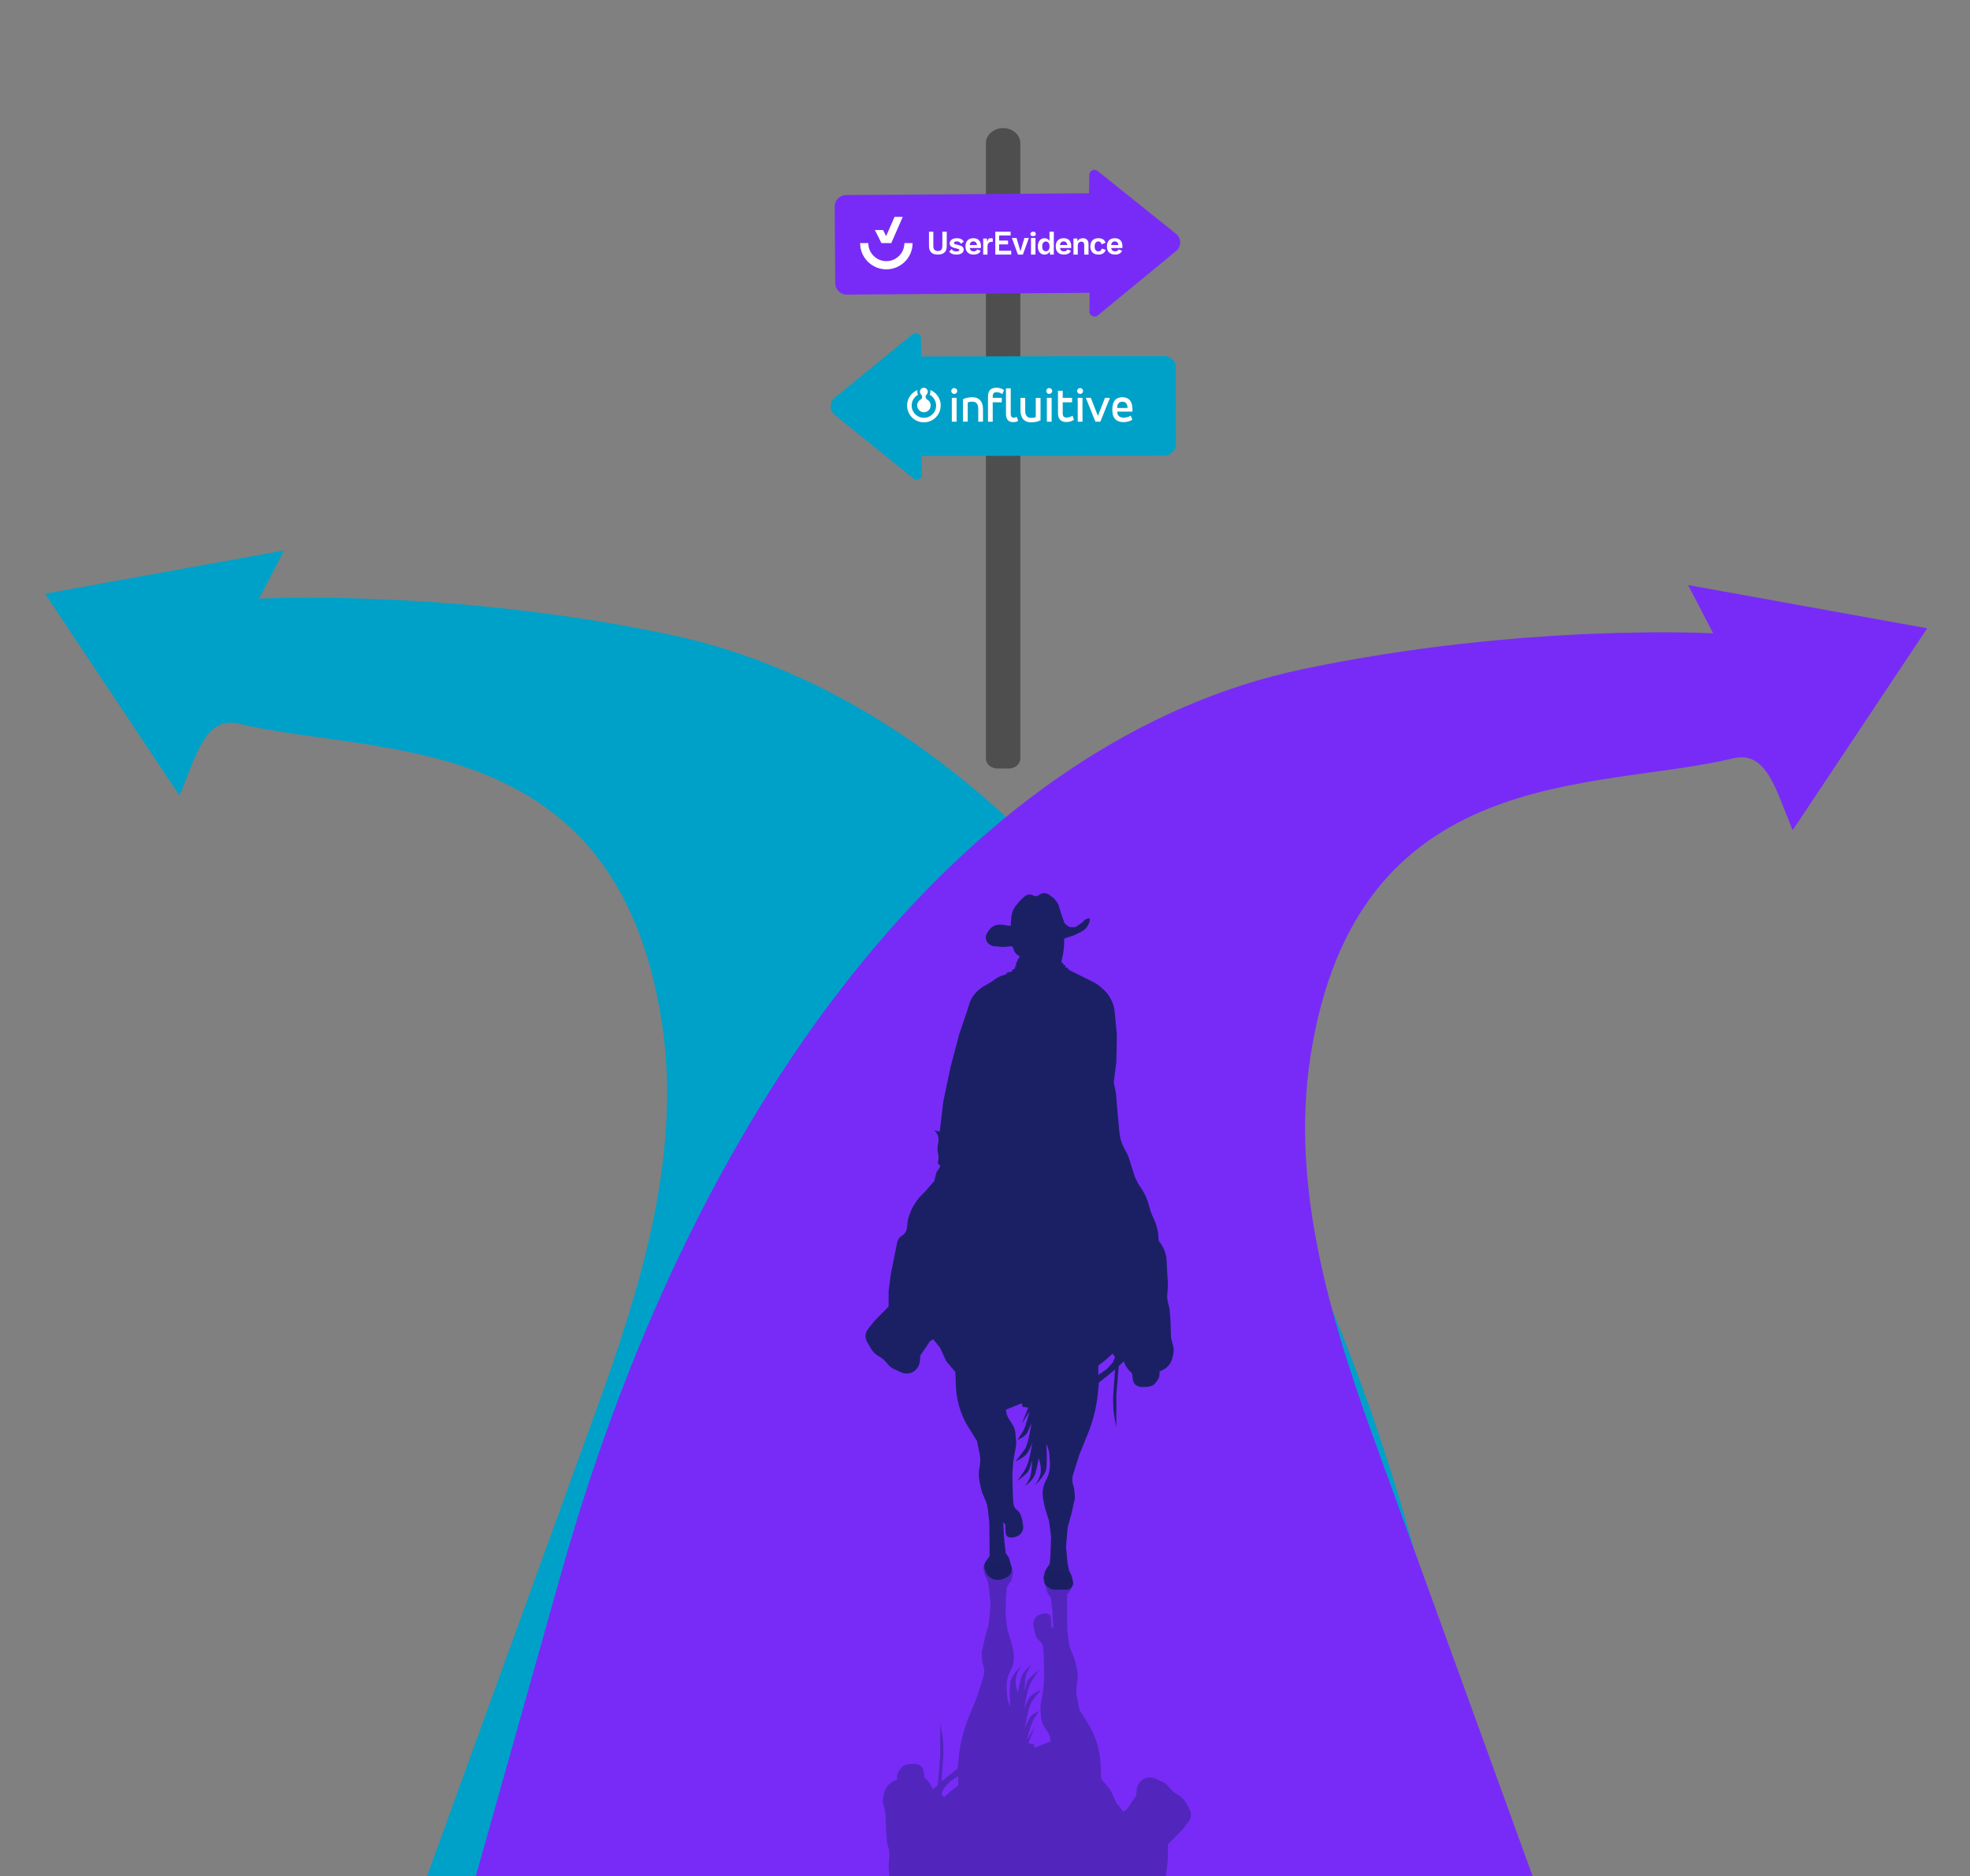 <svg width="569" height="542" viewBox="0 0 569 542" fill="none" xmlns="http://www.w3.org/2000/svg">
<rect x="0" y="0" width="569" height="542" fill="#808080" stroke="none"/>
<g clip-path="url(#clip0_15229_1893)">
<path d="M119.711 551.998C120.537 549.59 121.57 546.799 122.749 543.563C128.064 528.98 133.348 514.366 138.647 499.768C149.599 469.597 160.551 439.427 171.503 409.257C184.115 374.514 197.237 334.641 191.138 295.211C177.927 209.816 108.783 218.644 69.151 209.082C59.325 206.712 56.812 217.933 51.847 229.81L13 171.496L82.062 159L74.811 172.946C74.811 172.946 129.931 169.919 193.621 183.349C286.639 202.962 367.272 301.507 407.552 444.45C407.552 444.45 428.725 519.588 437.857 551.997L119.711 551.998Z" fill="#00A1C8"/>
<path d="M449.924 562C449.097 559.592 448.065 556.801 446.885 553.565C441.571 538.983 436.287 524.368 430.988 509.77C420.036 479.599 409.084 449.43 398.132 419.259C385.52 384.516 372.397 344.643 378.497 305.213C391.708 219.818 460.852 228.646 500.484 219.084C510.309 216.714 512.822 227.935 517.787 239.812L556.635 181.498L487.572 169.002L494.823 182.948C494.823 182.948 439.704 179.921 376.013 193.351C282.995 212.964 202.362 311.509 162.083 454.452C162.083 454.452 140.91 529.591 131.777 562L449.924 562Z" fill="#782BF7"/>
<path d="M338.824 388.698L338.382 387.033C338.278 386.641 338.22 386.239 338.208 385.834L338.082 381.503L337.868 378.686C337.82 378.061 337.698 377.443 337.503 376.847C337.165 375.81 337.047 374.714 337.155 373.629L337.304 372.136C337.346 371.723 337.354 371.308 337.33 370.893L337.098 366.952L336.954 364.133C336.872 362.531 336.379 360.977 335.521 359.621L335.252 359.196C335.194 359.104 335.126 359.019 335.049 358.942C334.779 358.672 334.625 358.307 334.619 357.925C334.589 356.051 334.183 354.201 333.423 352.487L332.779 351.035C332.437 350.264 332.163 349.464 331.961 348.645L331.835 348.133C331.445 346.55 330.788 345.044 329.894 343.68L329.064 342.414C328.409 341.415 327.895 340.33 327.538 339.191L326.207 334.953C325.915 334.022 325.519 333.127 325.026 332.285C324.064 330.644 323.476 328.811 323.303 326.917L322.707 320.396L322.331 315.832L321.687 312.61L322.438 306.811L322.587 299.561C322.596 299.168 322.581 298.775 322.543 298.383L321.964 292.345C321.887 291.539 321.713 290.744 321.447 289.979C320.865 288.306 319.856 286.815 318.519 285.652L317.843 285.064C317.186 284.493 316.459 284.009 315.679 283.623L312.182 281.895L309.068 280.338L308.966 280.288C308.655 280.138 308.423 279.862 308.328 279.529C308.328 279.529 308.323 279.436 308.298 279.425C308.17 279.37 307.875 279.648 307.761 279.568C307.606 279.46 307.829 278.943 307.69 278.816C307.607 278.741 307.338 278.875 307.242 278.816C307.221 278.803 307.216 278.719 307.216 278.719C307.119 278.362 306.866 278.068 306.526 277.921L306.829 276.635C306.961 276.073 307.066 275.505 307.143 274.933L307.197 274.538C307.298 273.787 307.352 273.031 307.358 272.273L307.367 271.102L309.757 270.347C309.978 270.278 310.192 270.191 310.399 270.089L312.322 269.139C312.81 268.898 313.25 268.572 313.621 268.175C314.28 267.472 314.696 266.577 314.811 265.621C314.831 265.452 314.699 265.303 314.529 265.303C314.023 265.303 313.539 265.503 313.181 265.861L312.634 266.408C312.584 266.459 312.529 266.504 312.47 266.545L310.904 267.627C310.7 267.768 310.455 267.842 310.206 267.837L309.231 267.817C308.974 267.811 308.726 267.723 308.524 267.565L307.511 266.77L306.637 264.36C306.623 264.32 306.609 264.28 306.597 264.239L305.796 261.59C305.722 261.346 305.61 261.116 305.462 260.908L304.699 259.83C304.546 259.614 304.357 259.425 304.141 259.271L302.971 258.438C302.57 258.153 302.091 258 301.6 258C301.047 258 300.512 258.194 300.087 258.548C299.82 258.77 299.477 258.881 299.13 258.855L298.987 258.844C298.801 258.83 298.62 258.776 298.457 258.683C297.93 258.385 297.302 258.318 296.724 258.501C296.425 258.595 296.149 258.753 295.917 258.964L295.322 259.502C294.952 259.837 294.605 260.197 294.285 260.58L293.531 261.481C293.257 261.809 293.018 262.164 292.818 262.54C292.426 263.276 292.188 264.085 292.118 264.916L291.902 267.486L289.987 267.179C289.927 267.169 289.868 267.162 289.808 267.157L289.119 267.099C288.233 267.026 287.348 267.258 286.613 267.758C286.182 268.051 285.814 268.428 285.532 268.867L285.099 269.539C284.778 270.038 284.655 270.639 284.756 271.223C284.883 271.958 285.348 272.59 286.013 272.929L286.309 273.081C286.575 273.216 286.864 273.3 287.161 273.329L289.022 273.506C289.485 273.55 289.952 273.55 290.415 273.505L291.938 273.357L292.511 273.501L292.857 274.46C292.936 274.679 293.04 274.888 293.168 275.082L293.182 275.104C293.492 275.577 293.929 275.952 294.444 276.186L294.461 276.426C294.472 276.586 294.394 276.741 294.258 276.826L294.153 276.893C294.053 276.956 293.982 277.056 293.958 277.172L293.888 277.501C293.877 277.555 293.856 277.605 293.826 277.651L293.545 278.077C293.468 278.194 293.452 278.339 293.5 278.469C293.562 278.636 293.517 278.824 293.385 278.944L293.338 278.987C293.245 279.072 293.193 279.194 293.196 279.321L293.2 279.49C293.205 279.676 293.092 279.845 292.917 279.911L292.601 280.029C292.447 280.087 292.338 280.227 292.32 280.39L292.32 280.391C292.296 280.607 292.116 280.773 291.899 280.78L291.305 280.798C291.194 280.802 291.089 280.848 291.01 280.926L290.485 281.451C290.428 281.508 290.358 281.548 290.28 281.567L290.139 281.602C288.989 281.884 287.915 282.413 286.99 283.153C286.673 283.406 286.338 283.636 285.987 283.839L284.073 284.949C283.572 285.24 283.103 285.583 282.675 285.972L282.285 286.327C281.205 287.311 280.408 288.566 279.979 289.963L279.373 291.937L277.064 298.703L274.54 308.261L272.446 318.249L271.425 326.894L269.868 326.518L270.26 326.976C270.637 327.416 270.898 327.943 271.02 328.509C271.11 328.932 271.121 329.369 271.051 329.796L270.816 331.237C270.757 331.597 270.756 331.964 270.811 332.325L271.053 333.896C271.122 334.343 271.102 334.799 270.996 335.239L270.892 335.67C270.827 335.941 270.954 336.221 271.2 336.351C271.521 336.52 271.624 336.93 271.421 337.23L270.459 338.654L269.868 341.124L267.076 344.346C264.865 346.311 263.251 348.858 262.418 351.696L262.243 352.293L261.936 354.783C261.825 355.685 261.301 356.484 260.519 356.946C259.805 357.368 259.303 358.073 259.138 358.886L258.592 361.583L257.303 368.027L256.659 372.967V377.423L252.524 381.612L250.696 383.946C250.245 384.521 250 385.231 250 385.962C250 386.525 250.145 387.078 250.422 387.568L251.487 389.457C252.059 390.47 252.909 391.299 253.936 391.846C254.565 392.18 255.13 392.622 255.607 393.151L256.784 394.46C257.127 394.84 257.542 395.148 258.005 395.366L260.217 396.405C260.633 396.601 261.082 396.72 261.541 396.756C262.789 396.856 264.007 396.341 264.804 395.376L264.817 395.36C265.309 394.764 265.61 394.034 265.68 393.265L265.841 391.492L267.344 389.344L268.526 387.519L269.546 386.874L271.533 389.344L273.305 393.21L275.936 396.325L276.101 400.452C276.205 403.054 276.724 405.622 277.638 408.06C278.22 409.612 278.958 411.1 279.841 412.503L282.165 416.193L282.927 419.867C283.204 421.198 283.202 422.572 282.922 423.902C282.635 425.263 282.64 426.668 282.935 428.027L283.357 429.967C283.493 430.592 283.689 431.201 283.943 431.788L284.588 433.279C284.975 434.174 285.228 435.122 285.337 436.091L285.745 439.712L285.816 446.085V449.521L284.796 450.935C284.271 451.661 284.149 452.603 284.47 453.439L284.771 454.221C284.94 454.66 285.222 455.046 285.59 455.339L286.093 455.742C286.563 456.118 287.147 456.323 287.749 456.323H288.69C289.061 456.323 289.428 456.245 289.767 456.094L290.662 455.697C291.4 455.369 291.949 454.722 292.151 453.939C292.27 453.484 292.264 453.006 292.136 452.553L291.401 449.951L290.47 448.59L290.041 444.653L289.754 439.712L290.399 440.428V441.86L290.476 442.907C290.516 443.44 290.882 443.893 291.396 444.043C291.958 444.207 292.558 444.194 293.113 444.005L293.615 443.834C294.238 443.623 294.769 443.202 295.117 442.645C295.49 442.047 295.63 441.334 295.508 440.64L295.196 438.853L294.854 437.743C294.675 437.162 294.316 436.652 293.829 436.288C293.152 435.781 292.732 435.002 292.682 434.157L292.547 431.908L292.403 425.608L292.69 422.028L293.428 417.846C293.508 417.39 293.53 416.926 293.493 416.465L293.297 414.041C293.227 413.173 292.95 412.335 292.489 411.597L291.759 410.43L291.448 409.964C290.902 409.144 290.589 408.191 290.542 407.208L295.16 405.346L295.321 406.366L296.985 406.635L295.124 411.289L297.343 407.709C297.343 407.709 296.341 412.005 295.554 413.293C294.766 414.582 293.907 415.942 293.907 415.942C293.907 415.942 296.126 415.083 296.771 413.723C297.415 412.363 297.916 411.145 297.916 411.145C297.916 411.145 297.057 417.016 296.055 418.52C295.052 420.023 293.262 422.171 293.262 422.171C293.262 422.171 295.823 421.039 296.682 419.822C297.541 418.605 298.131 416.73 298.131 416.73C298.131 416.73 297.415 422.386 296.055 424.534C294.694 426.682 293.835 427.827 293.835 427.827C293.835 427.827 296.484 425.823 296.985 425.035C297.487 424.248 298.059 421.885 298.059 421.885C298.059 421.885 298.059 425.465 297.487 426.825C296.914 428.185 296.055 429.188 296.055 429.188C296.055 429.188 298.489 427.827 299.133 425.321C299.778 422.815 299.993 421.169 299.993 421.169C299.993 421.169 300.995 423.89 300.494 425.823C299.993 427.756 298.847 429.188 298.847 429.188C298.847 429.188 301.711 426.395 302.14 424.606C302.57 422.816 302.212 417.088 302.212 417.088L302.481 417.723C302.824 418.535 303.032 419.398 303.096 420.278L303.242 422.286C303.271 422.686 303.271 423.088 303.24 423.488L303.192 424.106C303.112 425.145 302.832 426.159 302.365 427.091L301.998 427.825C301.807 428.208 301.646 428.605 301.518 429.013C301.127 430.256 301.044 431.576 301.275 432.859L301.62 434.767C301.68 435.104 301.763 435.437 301.866 435.764L303 439.354L303.572 443.793L303.429 448.805L303.214 451.669L301.872 453.781L301.389 455.714L301.618 457.027C301.712 457.56 302.021 458.031 302.473 458.328L303.314 458.882C303.634 459.092 304.009 459.205 304.392 459.205H306.221H308.014C308.318 459.205 308.619 459.134 308.891 458.998C309.715 458.585 310.141 457.655 309.916 456.762L309.515 455.177L308.763 453.602L308.334 451.454L307.904 446.872L308.331 441.709C308.357 441.405 308.411 441.104 308.492 440.81L309.47 437.297C309.5 437.19 309.525 437.085 309.547 436.976C309.701 436.227 310.351 433.09 310.446 433.09C310.523 433.09 310.377 431.316 310.289 430.33C310.252 429.906 310.159 429.492 310.012 429.092C309.643 428.087 309.618 426.987 309.94 425.965L311.734 420.274L314.281 413.959C314.922 412.371 315.463 410.746 315.904 409.091C316.5 406.849 316.908 404.561 317.124 402.251L317.391 399.386L322.062 395.627L321.533 403.079C321.492 403.659 321.483 404.241 321.506 404.823L321.587 406.876C321.617 407.645 321.704 408.411 321.846 409.167L322.438 412.327V407.763V403.543C322.438 403.098 322.457 402.655 322.494 402.212L323.136 394.607L324.586 393.264L324.777 393.742C325.147 394.666 325.708 395.501 326.423 396.193L326.949 396.701L327.239 398.686C327.26 398.83 327.296 398.971 327.346 399.109C327.57 399.725 328.063 400.205 328.685 400.412L329.116 400.556C329.352 400.634 329.6 400.671 329.849 400.665L331.347 400.628C331.528 400.623 331.709 400.596 331.883 400.546L332.508 400.367C332.91 400.252 333.27 400.023 333.543 399.706L333.99 399.188C334.093 399.07 334.182 398.94 334.256 398.802L334.639 398.09C334.808 397.778 334.896 397.428 334.896 397.072V396.137L335.299 395.991C336.184 395.671 336.966 395.119 337.566 394.395C338.094 393.757 338.464 393.005 338.647 392.198L338.869 391.218C339.058 390.386 339.042 389.522 338.824 388.698ZM321.418 393.585L319.646 395.518L317.23 397.183V394.471L319.163 392.995L321.338 391.035L322.063 391.974L321.418 393.585Z" fill="#1B2064"/>
<path opacity="0.4" d="M255.176 521.507L255.618 523.172C255.722 523.564 255.78 523.966 255.792 524.371L255.918 528.702L256.132 531.519C256.18 532.144 256.302 532.762 256.497 533.358C256.835 534.395 256.953 535.491 256.845 536.576L256.696 538.069C256.654 538.482 256.646 538.897 256.67 539.312L256.902 543.253L257.046 546.072C257.128 547.674 257.621 549.228 258.479 550.584L258.748 551.009C258.806 551.101 258.874 551.186 258.951 551.263C259.221 551.533 259.375 551.898 259.382 552.28C259.411 554.154 259.817 556.004 260.577 557.718L261.221 559.17C261.563 559.941 261.837 560.741 262.039 561.56L262.165 562.072C262.555 563.655 263.212 565.161 264.106 566.525L264.936 567.791C265.591 568.79 266.105 569.875 266.462 571.014L267.793 575.252C268.085 576.183 268.481 577.078 268.974 577.92C269.936 579.561 270.524 581.394 270.697 583.288L271.293 589.809L271.669 594.373L272.313 597.595L271.562 603.394L271.413 610.644C271.404 611.037 271.419 611.43 271.457 611.822L272.036 617.86C272.113 618.666 272.287 619.461 272.553 620.226C273.135 621.899 274.144 623.391 275.481 624.553L276.157 625.141C276.814 625.712 277.541 626.196 278.321 626.582L281.818 628.31L284.932 629.867L285.034 629.917C285.345 630.067 285.577 630.343 285.672 630.676C285.672 630.676 285.677 630.769 285.702 630.78C285.83 630.835 286.125 630.557 286.239 630.637C286.394 630.745 286.171 631.262 286.31 631.389C286.393 631.464 286.662 631.33 286.758 631.389C286.779 631.402 286.784 631.486 286.784 631.486C286.881 631.843 287.134 632.137 287.474 632.284L287.171 633.571C287.039 634.132 286.934 634.7 286.857 635.272L286.803 635.667C286.702 636.418 286.648 637.174 286.642 637.932L286.633 639.103L284.243 639.858C284.022 639.927 283.808 640.014 283.601 640.116L281.678 641.066C281.19 641.307 280.75 641.633 280.379 642.03C279.72 642.733 279.304 643.628 279.189 644.584C279.169 644.753 279.301 644.902 279.471 644.902C279.977 644.902 280.461 644.702 280.819 644.344L281.366 643.797C281.416 643.746 281.471 643.701 281.53 643.66L283.096 642.578C283.3 642.437 283.545 642.363 283.794 642.368L284.769 642.388C285.026 642.394 285.274 642.482 285.476 642.641L286.489 643.435L287.363 645.845C287.377 645.885 287.391 645.925 287.403 645.966L288.204 648.615C288.278 648.859 288.39 649.089 288.538 649.297L289.301 650.375C289.454 650.591 289.643 650.78 289.859 650.934L291.029 651.767C291.43 652.052 291.909 652.205 292.4 652.205C292.953 652.205 293.488 652.011 293.913 651.657C294.18 651.435 294.523 651.324 294.87 651.35L295.013 651.361C295.199 651.375 295.38 651.43 295.543 651.522C296.07 651.821 296.698 651.887 297.276 651.704C297.575 651.61 297.851 651.452 298.083 651.241L298.678 650.703C299.048 650.368 299.395 650.008 299.715 649.625L300.469 648.724C300.743 648.396 300.982 648.042 301.182 647.665C301.574 646.929 301.812 646.12 301.882 645.289L302.098 642.719L304.013 643.026C304.073 643.036 304.132 643.043 304.192 643.048L304.881 643.106C305.767 643.179 306.652 642.947 307.387 642.447C307.818 642.154 308.186 641.777 308.468 641.338L308.901 640.666C309.222 640.167 309.345 639.566 309.244 638.982C309.117 638.247 308.652 637.615 307.987 637.276L307.691 637.124C307.425 636.989 307.136 636.905 306.839 636.876L304.978 636.699C304.515 636.655 304.048 636.655 303.585 636.7L302.062 636.848L301.489 636.704L301.143 635.745C301.064 635.526 300.96 635.317 300.832 635.123L300.818 635.101C300.508 634.628 300.071 634.253 299.556 634.019L299.539 633.779C299.528 633.619 299.606 633.465 299.742 633.379L299.847 633.312C299.947 633.249 300.018 633.149 300.042 633.033L300.112 632.704C300.123 632.651 300.144 632.6 300.174 632.554L300.455 632.128C300.532 632.012 300.548 631.866 300.5 631.736C300.438 631.569 300.483 631.381 300.615 631.261L300.662 631.218C300.755 631.133 300.807 631.011 300.804 630.884L300.8 630.715C300.795 630.529 300.908 630.36 301.083 630.294L301.399 630.176C301.553 630.118 301.662 629.978 301.68 629.815L301.68 629.814C301.704 629.598 301.884 629.432 302.101 629.425L302.695 629.407C302.806 629.403 302.911 629.357 302.99 629.279L303.515 628.754C303.572 628.697 303.642 628.657 303.72 628.638L303.861 628.604C305.011 628.321 306.085 627.792 307.01 627.052C307.327 626.799 307.662 626.569 308.013 626.366L309.927 625.256C310.428 624.965 310.897 624.622 311.325 624.233L311.715 623.878C312.796 622.895 313.592 621.639 314.021 620.242L314.627 618.268L316.936 611.502L319.46 601.944L321.554 591.956L322.575 583.311L324.132 583.687L323.74 583.229C323.363 582.789 323.102 582.262 322.98 581.696C322.89 581.273 322.879 580.836 322.949 580.409L323.184 578.968C323.243 578.608 323.244 578.241 323.189 577.88L322.947 576.309C322.878 575.862 322.898 575.406 323.004 574.966L323.108 574.535C323.173 574.264 323.046 573.984 322.8 573.854C322.479 573.685 322.376 573.275 322.579 572.975L323.541 571.551L324.132 569.081L326.924 565.859C329.135 563.894 330.749 561.347 331.582 558.509L331.757 557.912L332.064 555.422C332.175 554.52 332.699 553.721 333.481 553.259C334.195 552.837 334.697 552.132 334.862 551.319L335.408 548.622L336.697 542.179L337.341 537.238L337.341 532.782L341.476 528.593L343.304 526.259C343.755 525.684 344 524.974 344 524.243C344 523.68 343.855 523.127 343.578 522.637L342.513 520.749C341.941 519.735 341.091 518.906 340.064 518.359C339.435 518.025 338.87 517.583 338.393 517.054L337.216 515.745C336.873 515.365 336.458 515.057 335.995 514.839L333.783 513.8C333.367 513.604 332.918 513.485 332.459 513.449C331.211 513.349 329.993 513.864 329.196 514.829L329.183 514.845C328.691 515.441 328.39 516.171 328.32 516.941L328.159 518.713L326.656 520.861L325.474 522.687L324.454 523.331L322.467 520.861L320.695 516.995L318.064 513.88L317.899 509.753C317.795 507.151 317.276 504.583 316.362 502.145C315.78 500.593 315.042 499.105 314.159 497.702L311.835 494.012L311.073 490.338C310.796 489.007 310.798 487.634 311.078 486.303C311.365 484.943 311.36 483.537 311.065 482.178L310.643 480.238C310.507 479.613 310.311 479.004 310.057 478.417L309.412 476.926C309.025 476.031 308.773 475.083 308.663 474.114L308.255 470.493L308.184 464.12L308.184 460.684L309.204 459.27C309.729 458.544 309.851 457.602 309.53 456.766L309.229 455.984C309.06 455.545 308.778 455.159 308.411 454.866L307.907 454.463C307.437 454.087 306.853 453.882 306.251 453.882L305.31 453.882C304.939 453.882 304.572 453.96 304.233 454.111L303.338 454.508C302.6 454.837 302.051 455.483 301.849 456.266C301.73 456.721 301.736 457.199 301.864 457.652L302.599 460.254L303.53 461.615L303.959 465.552L304.246 470.493L303.601 469.777L303.601 468.345L303.524 467.298C303.484 466.765 303.118 466.312 302.604 466.163C302.042 465.998 301.442 466.012 300.887 466.2L300.385 466.371C299.762 466.582 299.231 467.003 298.883 467.561C298.51 468.158 298.37 468.872 298.492 469.565L298.804 471.352L299.146 472.462C299.325 473.043 299.684 473.553 300.171 473.918C300.848 474.424 301.268 475.204 301.318 476.048L301.453 478.297L301.597 484.597L301.31 488.177L300.572 492.359C300.492 492.815 300.47 493.279 300.507 493.74L300.703 496.164C300.773 497.032 301.05 497.87 301.511 498.608L302.241 499.776L302.552 500.241C303.098 501.061 303.411 502.014 303.458 502.997L298.84 504.859L298.679 503.839L297.015 503.57L298.876 498.916L296.657 502.496C296.657 502.496 297.659 498.2 298.446 496.912C299.234 495.623 300.093 494.263 300.093 494.263C300.093 494.263 297.874 495.122 297.229 496.482C296.585 497.842 296.084 499.06 296.084 499.06C296.084 499.06 296.943 493.189 297.945 491.685C298.948 490.182 300.738 488.034 300.738 488.034C300.738 488.034 298.177 489.166 297.318 490.383C296.459 491.6 295.869 493.475 295.869 493.475C295.869 493.475 296.585 487.819 297.945 485.671C299.306 483.523 300.165 482.378 300.165 482.378C300.165 482.378 297.516 484.383 297.015 485.17C296.513 485.958 295.941 488.32 295.941 488.32C295.941 488.32 295.941 484.74 296.513 483.38C297.086 482.02 297.945 481.017 297.945 481.017C297.945 481.017 295.511 482.378 294.867 484.884C294.222 487.39 294.007 489.036 294.007 489.036C294.007 489.036 293.005 486.316 293.506 484.382C294.007 482.449 295.153 481.017 295.153 481.017C295.153 481.017 292.289 483.81 291.86 485.6C291.43 487.39 291.788 493.117 291.788 493.117L291.519 492.482C291.176 491.67 290.968 490.807 290.904 489.927L290.758 487.919C290.729 487.519 290.729 487.117 290.76 486.717L290.808 486.099C290.888 485.06 291.168 484.046 291.635 483.114L292.002 482.38C292.193 481.997 292.354 481.6 292.482 481.192C292.873 479.949 292.956 478.629 292.725 477.346L292.38 475.438C292.32 475.101 292.237 474.768 292.134 474.441L291 470.851L290.428 466.412L290.571 461.4L290.786 458.536L292.128 456.424L292.611 454.491L292.382 453.178C292.288 452.645 291.979 452.174 291.527 451.877L290.686 451.323C290.366 451.113 289.991 451 289.608 451L287.779 451L285.986 451C285.682 451 285.381 451.071 285.109 451.208C284.285 451.62 283.859 452.55 284.084 453.443L284.485 455.028L285.237 456.603L285.666 458.751L286.096 463.333L285.669 468.496C285.643 468.8 285.589 469.101 285.508 469.395L284.53 472.908C284.501 473.015 284.475 473.12 284.453 473.229C284.299 473.978 283.649 477.115 283.554 477.115C283.477 477.115 283.623 478.889 283.711 479.875C283.748 480.299 283.841 480.713 283.988 481.113C284.357 482.118 284.382 483.218 284.06 484.24L282.266 489.931L279.719 496.246C279.078 497.834 278.537 499.459 278.096 501.114C277.5 503.356 277.092 505.644 276.876 507.954L276.609 510.819L271.938 514.578L272.467 507.126C272.508 506.546 272.517 505.964 272.494 505.382L272.413 503.329C272.383 502.56 272.296 501.794 272.154 501.038L271.562 497.878L271.562 502.443L271.562 506.662C271.562 507.107 271.543 507.551 271.506 507.993L270.864 515.598L269.414 516.941L269.223 516.463C268.853 515.539 268.292 514.704 267.577 514.012L267.051 513.504L266.761 511.519C266.74 511.375 266.704 511.234 266.654 511.097C266.43 510.48 265.937 510 265.315 509.793L264.884 509.65C264.648 509.571 264.4 509.534 264.152 509.54L262.653 509.577C262.472 509.582 262.291 509.61 262.117 509.659L261.492 509.838C261.09 509.953 260.73 510.183 260.457 510.499L260.01 511.017C259.907 511.135 259.818 511.265 259.744 511.403L259.361 512.115C259.192 512.428 259.104 512.777 259.104 513.133L259.104 514.068L258.701 514.214C257.816 514.534 257.034 515.086 256.434 515.81C255.906 516.448 255.536 517.2 255.353 518.007L255.131 518.987C254.942 519.819 254.958 520.684 255.176 521.507ZM272.582 516.62L274.354 514.687L276.77 513.022L276.77 515.734L274.837 517.21L272.662 519.17L271.937 518.231L272.582 516.62Z" fill="#1B2064"/>
<path d="M291.393 222H288.081C286.248 222 284.762 220.695 284.762 219.086V41.367C284.762 38.955 286.989 36.999 289.737 36.999C292.485 36.999 294.712 38.955 294.712 41.367V219.086C294.712 220.695 293.226 222 291.393 222Z" fill="#4E4E4E"/>
<path d="M314.666 89.959L314.711 84.586L244.569 85.1C242.749 85.113 241.262 83.648 241.249 81.828L241.087 59.669C241.074 57.849 242.539 56.363 244.359 56.349L314.545 55.835L314.625 50.526C314.643 49.295 316.069 48.624 317.029 49.394L339.676 67.547C341.257 68.814 341.272 71.214 339.708 72.501L317.085 91.114C316.116 91.911 314.656 91.214 314.666 89.959Z" fill="#782BF7"/>
<path d="M266.293 137.086L266.201 131.714L336.345 131.617C338.165 131.614 339.639 130.137 339.636 128.316L339.606 106.157C339.603 104.337 338.125 102.863 336.305 102.866L266.117 102.963L265.991 97.654C265.962 96.424 264.531 95.765 263.577 96.543L241.089 114.893C239.52 116.174 239.525 118.574 241.1 119.847L263.884 138.262C264.86 139.051 266.314 138.342 266.293 137.086Z" fill="#00A1C8"/>
<g clip-path="url(#clip1_15229_1893)">
<path d="M257.429 70.227L260.744 62.648H258.376L255.945 68.206L255.061 66.438H252.692L254.587 70.227H257.429Z" fill="white"/>
<path d="M256.008 75.436C258.885 75.436 261.218 73.104 261.218 70.227H263.586C263.586 74.412 260.193 77.805 256.008 77.805C251.823 77.805 248.43 74.412 248.43 70.227H250.798C250.798 73.104 253.13 75.436 256.008 75.436Z" fill="white"/>
<path d="M273.45 66.911H272.186V71.031C272.186 72.041 271.768 72.514 270.885 72.514C270.003 72.514 269.576 72.041 269.576 71.031V66.911H268.32V71.086C268.32 72.723 269.212 73.542 270.885 73.542C272.559 73.542 273.45 72.723 273.45 71.086V66.911Z" fill="white"/>
<path d="M276.272 73.542C277.627 73.542 278.346 72.951 278.346 72.132C278.346 71.377 277.855 70.977 276.527 70.713C275.763 70.559 275.535 70.404 275.535 70.158C275.535 69.922 275.845 69.722 276.354 69.722C276.963 69.722 277.327 69.958 277.591 70.431L278.364 69.776C277.946 69.121 277.382 68.812 276.336 68.812C274.99 68.812 274.289 69.54 274.289 70.277C274.289 71.031 274.762 71.468 276.181 71.75C276.845 71.886 277.091 72.014 277.091 72.223C277.091 72.469 276.791 72.632 276.254 72.632C275.635 72.632 275.144 72.469 274.89 71.923L274.162 72.669C274.58 73.287 275.335 73.542 276.272 73.542Z" fill="white"/>
<path d="M283.345 71.159C283.345 69.667 282.571 68.812 281.153 68.812C279.688 68.812 278.86 69.685 278.86 71.177C278.86 72.669 279.715 73.542 281.225 73.542C282.253 73.542 282.953 73.151 283.245 72.423L282.226 72.05C282.098 72.414 281.753 72.614 281.225 72.614C280.616 72.614 280.216 72.305 280.088 71.65H283.308C283.326 71.532 283.345 71.286 283.345 71.159ZM281.143 69.731C281.716 69.731 282.098 70.095 282.199 70.777H280.079C280.179 70.086 280.543 69.731 281.143 69.731Z" fill="white"/>
<path d="M286.187 68.812C285.478 68.812 285.382 69.167 285.146 69.794L285.064 68.903H283.982V73.542H285.228V71.095C285.228 70.267 285.773 69.867 286.319 69.867C286.556 69.867 286.739 69.858 286.739 69.858V68.912C286.739 68.849 286.387 68.812 286.187 68.812Z" fill="white"/>
<path d="M288.581 72.437V70.595H291.16V69.49H288.581V68.016H291.897V66.911H287.476V73.542H292.081V72.437H288.581Z" fill="white"/>
<path d="M295.877 68.753L294.731 72.578L293.612 68.753H292.275L294.003 73.542H295.44L297.169 68.753H295.877Z" fill="white"/>
<path d="M298.435 68.201C298.988 68.201 299.172 67.953 299.172 67.648C299.172 67.279 298.988 66.911 298.435 66.911C297.883 66.911 297.607 67.279 297.607 67.648C297.607 68.007 297.883 68.201 298.435 68.201ZM299.08 68.753H297.791V73.542H299.08V68.753Z" fill="white"/>
<path d="M303.132 66.911V69.64C302.868 69.14 302.377 68.812 301.713 68.812C300.513 68.812 299.767 69.695 299.767 71.186C299.767 72.669 300.503 73.542 301.713 73.542C302.414 73.542 302.95 73.178 303.214 72.632L303.269 73.542H304.378V66.911H303.132ZM302.086 72.587C301.422 72.587 301.022 72.105 301.022 71.177C301.022 70.249 301.422 69.767 302.086 69.767C302.686 69.767 303.068 70.186 303.132 70.913V71.441C303.068 72.187 302.677 72.587 302.086 72.587Z" fill="white"/>
<path d="M309.416 71.159C309.416 69.667 308.643 68.812 307.224 68.812C305.76 68.812 304.932 69.685 304.932 71.177C304.932 72.669 305.787 73.542 307.297 73.542C308.325 73.542 309.025 73.151 309.316 72.423L308.298 72.05C308.17 72.414 307.825 72.614 307.297 72.614C306.688 72.614 306.287 72.305 306.16 71.65H309.38C309.398 71.532 309.416 71.286 309.416 71.159ZM307.215 69.731C307.788 69.731 308.17 70.095 308.27 70.777H306.151C306.251 70.086 306.615 69.731 307.215 69.731Z" fill="white"/>
<path d="M312.764 68.812C312.082 68.812 311.518 69.103 311.218 69.713L311.172 68.903H310.053V73.542H311.299V71.05C311.299 70.14 311.818 69.794 312.345 69.794C312.818 69.794 313.155 70.049 313.155 70.831V73.542H314.401V70.468C314.401 69.367 313.71 68.812 312.764 68.812Z" fill="white"/>
<path d="M317.24 68.812C315.785 68.812 314.921 69.685 314.921 71.177C314.921 72.669 315.776 73.542 317.286 73.542C318.441 73.542 319.15 72.978 319.341 72.168L318.213 71.805C318.122 72.323 317.813 72.614 317.267 72.614C316.594 72.614 316.167 72.159 316.167 71.186C316.167 70.231 316.567 69.74 317.277 69.74C317.759 69.74 318.05 70.022 318.159 70.568L319.323 70.149C319.105 69.403 318.523 68.812 317.24 68.812Z" fill="white"/>
<path d="M324.195 71.159C324.195 69.667 323.422 68.812 322.003 68.812C320.539 68.812 319.711 69.685 319.711 71.177C319.711 72.669 320.566 73.542 322.076 73.542C323.104 73.542 323.804 73.151 324.095 72.423L323.077 72.05C322.949 72.414 322.604 72.614 322.076 72.614C321.467 72.614 321.066 72.305 320.939 71.65H324.159C324.177 71.532 324.195 71.286 324.195 71.159ZM321.994 69.731C322.567 69.731 322.949 70.095 323.049 70.777H320.93C321.03 70.086 321.394 69.731 321.994 69.731Z" fill="white"/>
</g>
<path d="M274.917 114.928H276.294V121.815H274.917V114.928ZM275.611 112.097C276.077 112.097 276.468 112.466 276.468 112.954C276.468 113.421 276.088 113.789 275.611 113.789C275.144 113.789 274.754 113.421 274.754 112.954C274.754 112.466 275.134 112.097 275.611 112.097Z" fill="white"/>
<path d="M278.129 115.341C278.736 114.994 279.767 114.744 280.895 114.744C282.641 114.744 283.921 115.785 283.921 118.226V121.805H282.554V118.128C282.554 116.555 281.86 116.035 280.797 116.035C280.19 116.035 279.788 116.132 279.506 116.252V121.794H278.129V115.341Z" fill="white"/>
<path d="M285.363 114.538C285.363 112.651 286.404 112 287.804 112C288.66 112 289.42 112.249 289.994 112.683L289.485 113.865C289.073 113.518 288.498 113.291 287.804 113.291C287.175 113.291 286.73 113.594 286.73 114.516V114.928H289.344V116.219H286.73V121.805H285.363V114.538Z" fill="white"/>
<path d="M290.559 112.184H291.936V119.549C291.936 120.373 292.283 120.655 292.804 120.655C293.151 120.655 293.422 120.547 293.639 120.395L294.084 121.588C293.693 121.826 293.205 121.946 292.608 121.946C291.437 121.946 290.559 121.327 290.559 119.549V112.184Z" fill="white"/>
<path d="M300.538 121.403C299.93 121.75 298.9 122 297.772 122C296.026 122 294.746 120.959 294.746 118.518V114.939H296.113V118.616C296.113 120.189 296.807 120.709 297.859 120.709C298.477 120.709 298.878 120.612 299.16 120.492V114.95H300.538V121.403Z" fill="white"/>
<path d="M302.369 114.928H303.746V121.815H302.369V114.928ZM303.052 112.097C303.519 112.097 303.909 112.466 303.909 112.954C303.909 113.421 303.529 113.789 303.052 113.789C302.586 113.789 302.195 113.421 302.195 112.954C302.195 112.466 302.586 112.097 303.052 112.097Z" fill="white"/>
<path d="M305.57 112.868H306.948V114.928H309.648V116.219H306.948V119.408C306.948 120.221 307.295 120.536 307.815 120.601C308.032 120.633 308.271 120.612 308.488 120.568C308.998 120.503 309.442 120.319 309.757 120.048C309.909 120.449 310.061 120.829 310.202 121.23C309.627 121.685 308.878 121.913 308.032 121.913C306.633 121.913 305.581 121.252 305.581 119.375V112.868H305.57Z" fill="white"/>
<path d="M311.283 114.928H312.66V121.815H311.283V114.928ZM311.966 112.097C312.433 112.097 312.823 112.466 312.823 112.954C312.823 113.421 312.443 113.789 311.966 113.789C311.5 113.789 311.109 113.421 311.109 112.954C311.12 112.466 311.5 112.097 311.966 112.097Z" fill="white"/>
<path d="M317.107 120.145L319.156 114.928H320.588L317.822 121.816H316.391L313.625 114.928H315.068L317.107 120.145Z" fill="white"/>
<path d="M322.676 117.846H325.659V117.781C325.659 116.566 325.041 116.046 324.173 116.046C323.306 116.046 322.676 116.566 322.676 117.781V117.846ZM327.091 118.898H322.687V118.952C322.687 120.059 323.414 120.644 324.509 120.644C325.366 120.644 326.147 120.373 326.624 120.069L327.047 121.252C326.364 121.696 325.464 121.935 324.499 121.935C322.557 121.935 321.277 120.915 321.277 118.508V118.215C321.277 115.764 322.449 114.744 324.184 114.744C325.909 114.744 327.091 115.764 327.091 118.215V118.898Z" fill="white"/>
<path d="M271.61 118.052C271.187 120.341 269.191 121.989 266.848 122C264.527 122.011 262.532 120.373 262.098 118.085C261.632 115.796 262.868 113.54 265.015 112.673C264.994 112.759 264.972 112.857 264.961 112.944C264.918 113.312 264.983 113.703 265.156 114.039C263.736 114.831 263.031 116.447 263.421 118.03C263.833 119.592 265.232 120.688 266.848 120.688C268.486 120.688 269.885 119.571 270.287 118.009C270.655 116.414 269.929 114.809 268.53 114.028C268.681 113.725 268.746 113.399 268.736 113.063C268.736 113.052 268.736 113.041 268.736 113.03C268.725 112.9 268.703 112.781 268.671 112.651C270.818 113.508 272.055 115.764 271.61 118.052Z" fill="white"/>
<path d="M265.857 115.449C265.109 115.883 264.729 116.772 264.979 117.629C265.196 118.486 265.977 119.082 266.844 119.082C267.734 119.082 268.514 118.486 268.731 117.629C268.97 116.772 268.59 115.883 267.831 115.449C267.809 115.449 267.419 115.189 267.343 114.777C267.289 114.484 267.419 114.18 267.636 113.963C267.961 113.638 268.059 113.161 267.896 112.727C267.712 112.293 267.3 112 266.823 112C266.367 112 265.966 112.293 265.77 112.727C265.608 113.161 265.716 113.638 266.042 113.963C266.259 114.18 266.389 114.473 266.334 114.766C266.269 115.254 265.857 115.449 265.857 115.449Z" fill="white"/>
</g>
<defs>
<clipPath id="clip0_15229_1893">
<rect width="569" height="542" fill="white"/>
</clipPath>
<clipPath id="clip1_15229_1893">
<rect width="75.781" height="15.156" fill="white" transform="translate(248.43 62.648)"/>
</clipPath>
</defs>
</svg>
